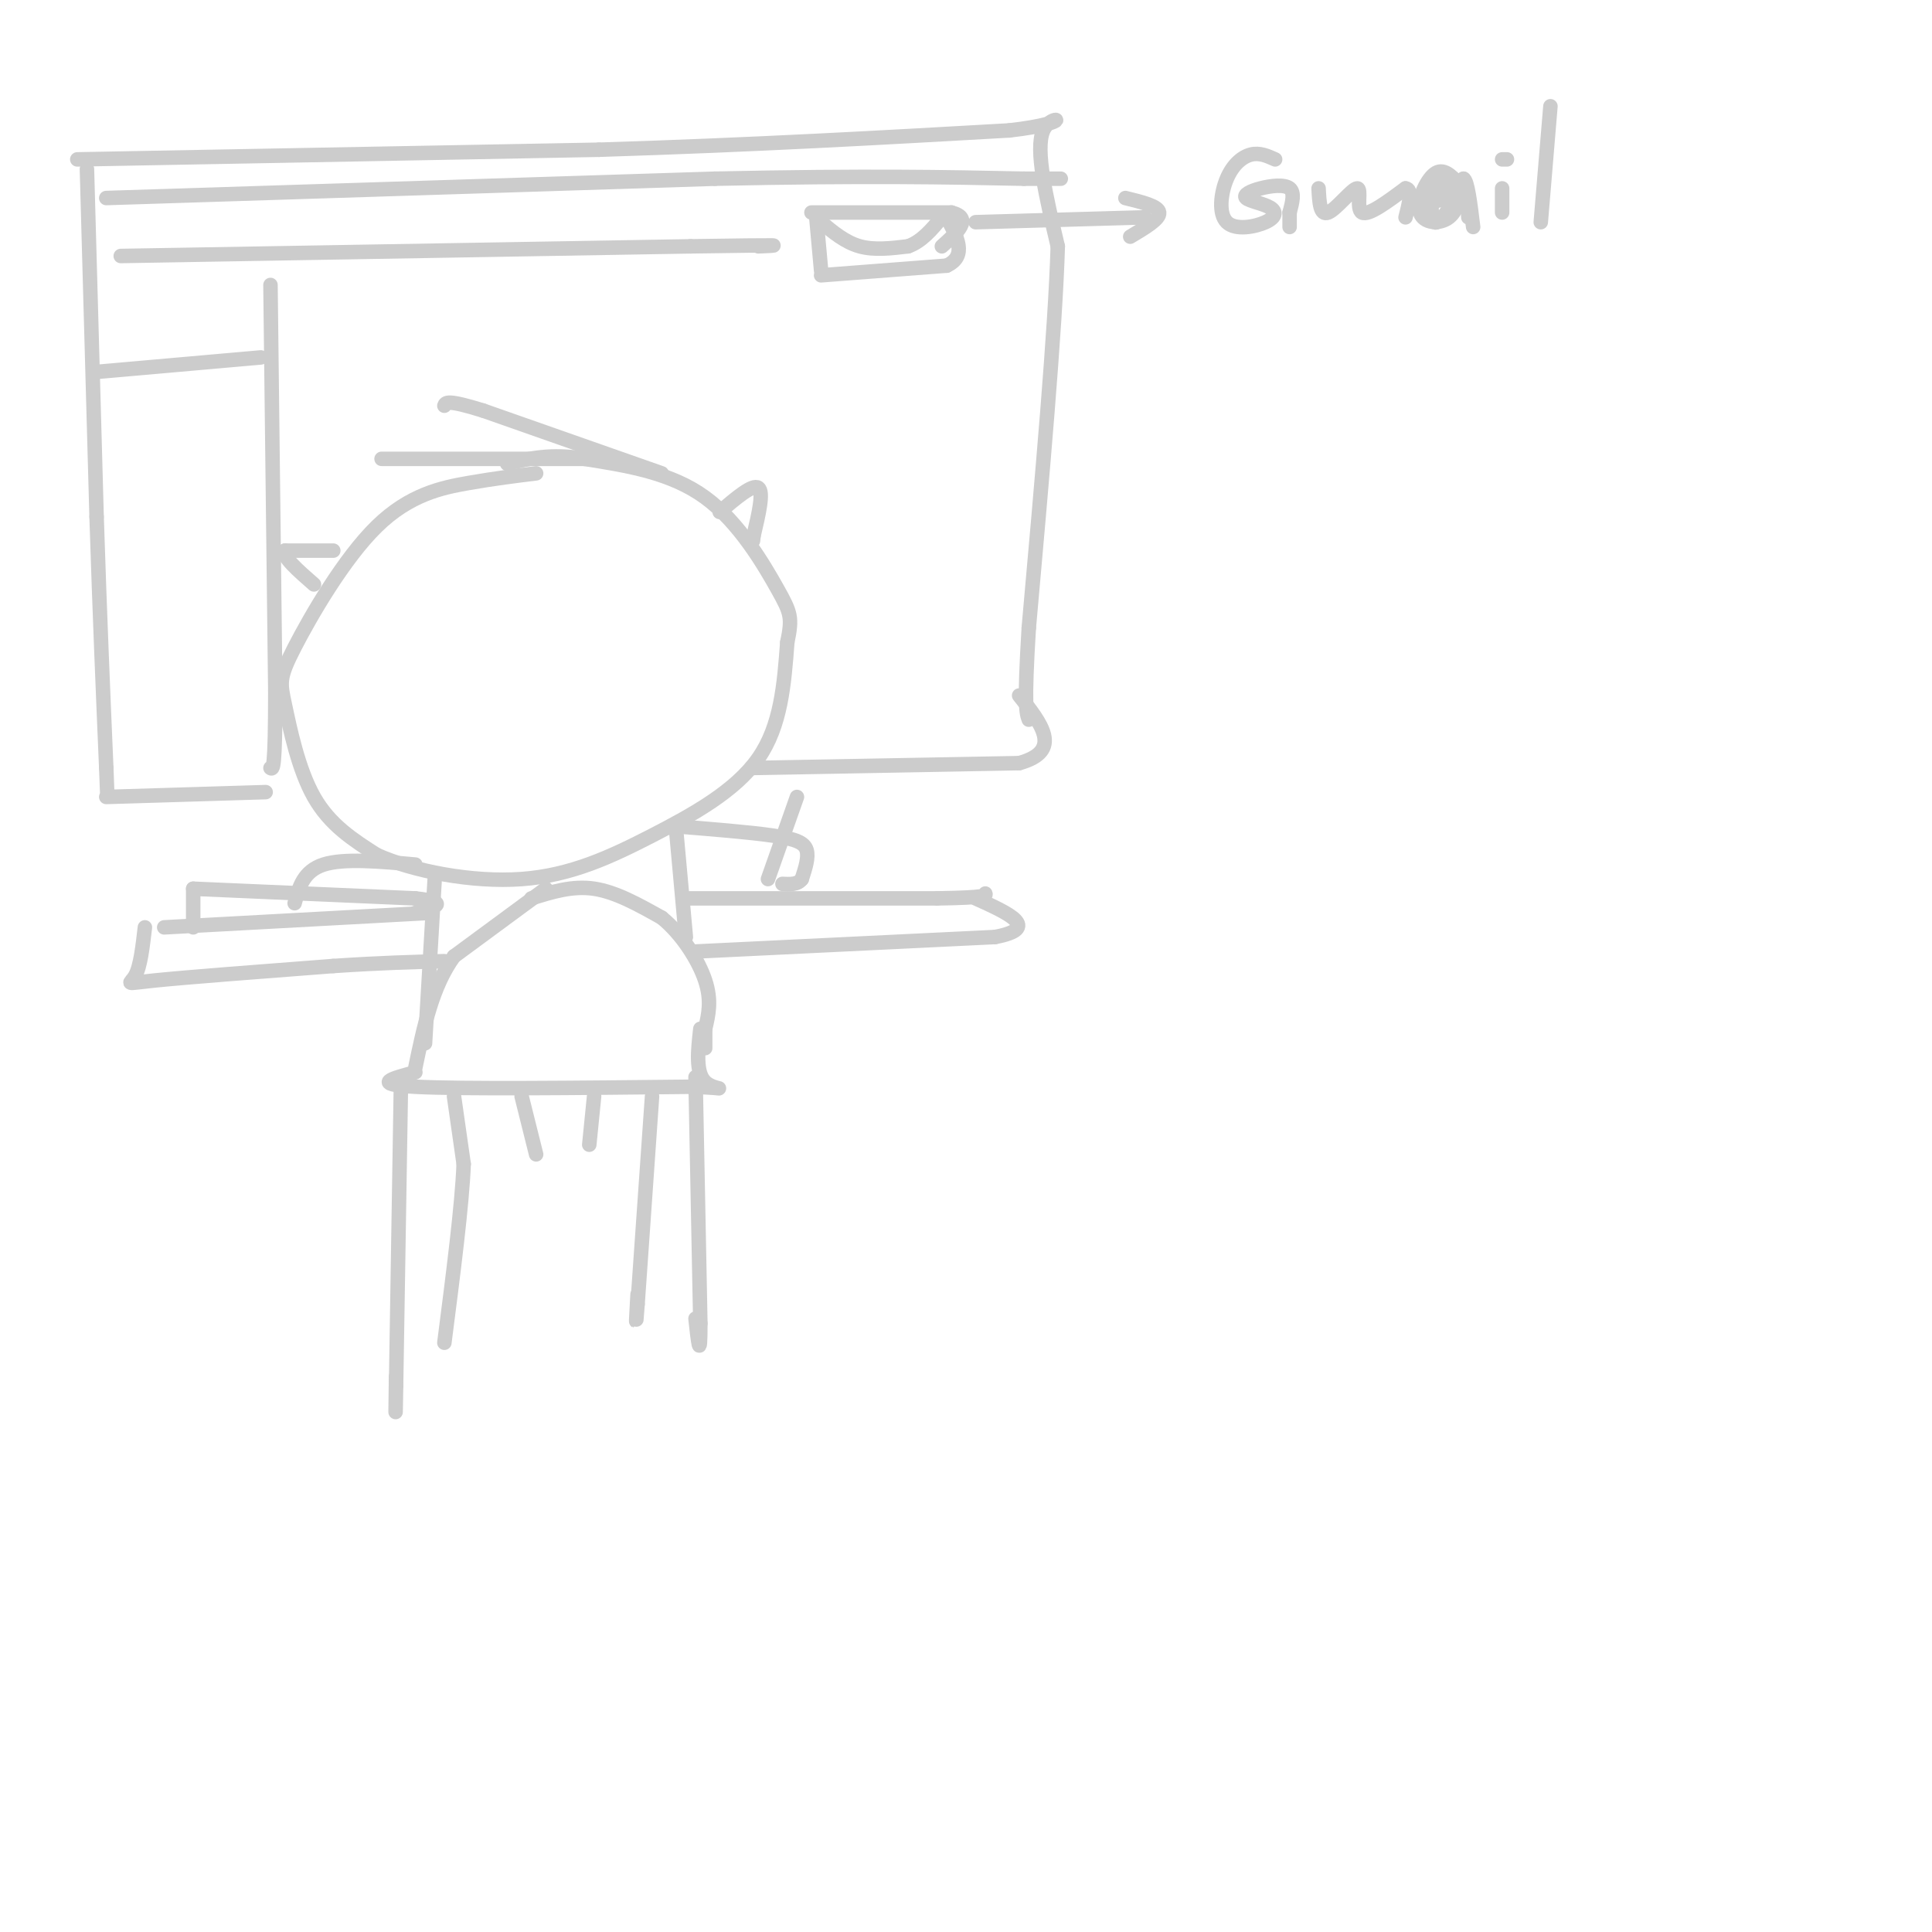 <svg viewBox='0 0 400 400' version='1.1' xmlns='http://www.w3.org/2000/svg' xmlns:xlink='http://www.w3.org/1999/xlink'><g fill='none' stroke='#CCCCCC' stroke-width='3' stroke-linecap='round' stroke-linejoin='round'><path d='M111,98c-4.258,0.523 -8.515,1.045 -14,2c-5.485,0.955 -12.196,2.341 -19,9c-6.804,6.659 -13.700,18.589 -17,25c-3.300,6.411 -3.004,7.303 -2,12c1.004,4.697 2.715,13.199 6,19c3.285,5.801 8.142,8.900 13,12'/><path d='M78,177c7.501,3.356 19.753,5.745 30,5c10.247,-0.745 18.490,-4.624 27,-9c8.510,-4.376 17.289,-9.250 22,-16c4.711,-6.750 5.356,-15.375 6,-24'/><path d='M163,133c1.071,-5.167 0.750,-6.083 -2,-11c-2.750,-4.917 -7.929,-13.833 -15,-19c-7.071,-5.167 -16.036,-6.583 -25,-8'/><path d='M121,95c-6.833,-1.167 -11.417,-0.083 -16,1'/><path d='M124,95c0.000,0.000 -45.000,0.000 -45,0'/><path d='M137,98c0.000,0.000 -37.000,-13.000 -37,-13'/><path d='M100,85c-7.500,-2.333 -7.750,-1.667 -8,-1'/><path d='M69,114c0.000,0.000 -10.000,0.000 -10,0'/><path d='M59,114c-0.667,1.167 2.667,4.083 6,7'/><path d='M149,106c3.417,-2.917 6.833,-5.833 8,-5c1.167,0.833 0.083,5.417 -1,10'/><path d='M156,111c-0.167,1.667 -0.083,0.833 0,0'/><path d='M18,35c0.000,0.000 2.000,72.000 2,72'/><path d='M20,107c0.667,20.667 1.333,36.333 2,52'/><path d='M22,159c0.333,8.667 0.167,4.333 0,0'/><path d='M16,33c0.000,0.000 108.000,-2.000 108,-2'/><path d='M124,31c32.167,-1.000 58.583,-2.500 85,-4'/><path d='M209,27c14.644,-1.689 8.756,-3.911 7,0c-1.756,3.911 0.622,13.956 3,24'/><path d='M219,51c-0.500,17.167 -3.250,48.083 -6,79'/><path d='M213,130c-1.000,16.333 -0.500,17.667 0,19'/><path d='M22,165c0.000,0.000 33.000,-1.000 33,-1'/><path d='M156,159c0.000,0.000 55.000,-1.000 55,-1'/><path d='M211,158c9.167,-2.500 4.583,-8.250 0,-14'/><path d='M90,182c0.000,0.000 -2.000,34.000 -2,34'/><path d='M113,184c0.000,0.000 -19.000,14.000 -19,14'/><path d='M94,198c-4.500,6.167 -6.250,14.583 -8,23'/><path d='M110,186c4.250,-1.333 8.500,-2.667 13,-2c4.500,0.667 9.250,3.333 14,6'/><path d='M137,190c4.178,3.378 7.622,8.822 9,13c1.378,4.178 0.689,7.089 0,10'/><path d='M146,213c0.000,2.333 0.000,3.167 0,4'/><path d='M86,222c-4.750,1.250 -9.500,2.500 0,3c9.500,0.500 33.250,0.250 57,0'/><path d='M143,225c9.578,0.267 5.022,0.933 3,-1c-2.022,-1.933 -1.511,-6.467 -1,-11'/><path d='M144,223c0.000,0.000 1.000,51.000 1,51'/><path d='M145,274c0.000,8.333 -0.500,3.667 -1,-1'/><path d='M83,225c0.000,0.000 -1.000,62.000 -1,62'/><path d='M82,287c-0.167,10.000 -0.083,4.000 0,-2'/><path d='M94,227c0.000,0.000 2.000,14.000 2,14'/><path d='M96,241c-0.333,8.500 -2.167,22.750 -4,37'/><path d='M135,227c0.000,0.000 -3.000,43.000 -3,43'/><path d='M132,270c-0.500,6.833 -0.250,2.417 0,-2'/><path d='M108,227c0.000,0.000 3.000,12.000 3,12'/><path d='M123,227c0.000,0.000 -1.000,10.000 -1,10'/><path d='M140,172c0.000,0.000 2.000,22.000 2,22'/><path d='M34,192c0.000,0.000 55.000,-3.000 55,-3'/><path d='M142,186c0.000,0.000 52.000,0.000 52,0'/><path d='M194,186c10.333,-0.167 10.167,-0.583 10,-1'/><path d='M30,192c-0.467,4.044 -0.933,8.089 -2,10c-1.067,1.911 -2.733,1.689 4,1c6.733,-0.689 21.867,-1.844 37,-3'/><path d='M69,200c10.000,-0.667 16.500,-0.833 23,-1'/><path d='M144,197c0.000,0.000 62.000,-3.000 62,-3'/><path d='M206,194c9.667,-1.833 2.833,-4.917 -4,-8'/><path d='M139,171c8.067,0.644 16.133,1.289 21,2c4.867,0.711 6.533,1.489 7,3c0.467,1.511 -0.267,3.756 -1,6'/><path d='M166,182c-0.833,1.167 -2.417,1.083 -4,1'/><path d='M86,179c-7.417,-0.667 -14.833,-1.333 -19,0c-4.167,1.333 -5.083,4.667 -6,8'/><path d='M159,182c0.000,0.000 6.000,-17.000 6,-17'/><path d='M40,184c0.000,0.000 0.000,8.000 0,8'/><path d='M40,184c0.000,0.000 46.000,2.000 46,2'/><path d='M86,186c7.667,0.833 3.833,1.917 0,3'/><path d='M169,45c0.000,0.000 1.000,11.000 1,11'/><path d='M168,44c0.000,0.000 29.000,0.000 29,0'/><path d='M197,44c4.500,1.167 1.250,4.083 -2,7'/><path d='M170,57c0.000,0.000 26.000,-2.000 26,-2'/><path d='M196,55c4.333,-2.000 2.167,-6.000 0,-10'/><path d='M170,46c2.500,2.083 5.000,4.167 8,5c3.000,0.833 6.500,0.417 10,0'/><path d='M188,51c2.833,-1.000 4.917,-3.500 7,-6'/><path d='M202,46c0.000,0.000 35.000,-1.000 35,-1'/><path d='M233,41c3.417,0.833 6.833,1.667 7,3c0.167,1.333 -2.917,3.167 -6,5'/><path d='M264,33c-1.607,-0.721 -3.213,-1.443 -5,-1c-1.787,0.443 -3.753,2.050 -5,5c-1.247,2.950 -1.775,7.243 0,9c1.775,1.757 5.853,0.979 8,0c2.147,-0.979 2.363,-2.157 1,-3c-1.363,-0.843 -4.303,-1.350 -5,-2c-0.697,-0.650 0.851,-1.444 3,-2c2.149,-0.556 4.900,-0.873 6,0c1.100,0.873 0.550,2.937 0,5'/><path d='M267,44c0.000,1.333 0.000,2.167 0,3'/><path d='M273,39c0.143,2.857 0.286,5.714 2,5c1.714,-0.714 5.000,-5.000 6,-5c1.000,0.000 -0.286,4.286 1,5c1.286,0.714 5.143,-2.143 9,-5'/><path d='M291,39c1.500,0.167 0.750,3.083 0,6'/><path d='M301,40c-2.733,1.044 -5.467,2.089 -5,2c0.467,-0.089 4.133,-1.311 6,-1c1.867,0.311 1.933,2.156 2,4'/><path d='M311,39c0.000,0.000 0.000,5.000 0,5'/><path d='M311,33c0.000,0.000 1.000,0.000 1,0'/><path d='M300,39c-1.156,-0.911 -2.311,-1.822 -3,0c-0.689,1.822 -0.911,6.378 0,7c0.911,0.622 2.956,-2.689 5,-6'/><path d='M321,22c0.000,0.000 -2.000,24.000 -2,24'/><path d='M302,38c-1.613,-1.673 -3.226,-3.345 -5,-2c-1.774,1.345 -3.708,5.708 -3,8c0.708,2.292 4.060,2.512 6,1c1.940,-1.512 2.470,-4.756 3,-8'/><path d='M303,37c0.833,0.333 1.417,5.167 2,10'/><path d='M25,53c0.000,0.000 118.000,-2.000 118,-2'/><path d='M143,51c22.000,-0.333 18.000,-0.167 14,0'/><path d='M22,41c0.000,0.000 126.000,-4.000 126,-4'/><path d='M148,37c31.667,-0.667 47.833,-0.333 64,0'/><path d='M212,37c11.333,0.000 7.667,0.000 4,0'/><path d='M56,59c0.000,0.000 1.000,84.000 1,84'/><path d='M57,143c0.000,16.667 -0.500,16.333 -1,16'/><path d='M20,77c0.000,0.000 34.000,-3.000 34,-3'/></g>
</svg>